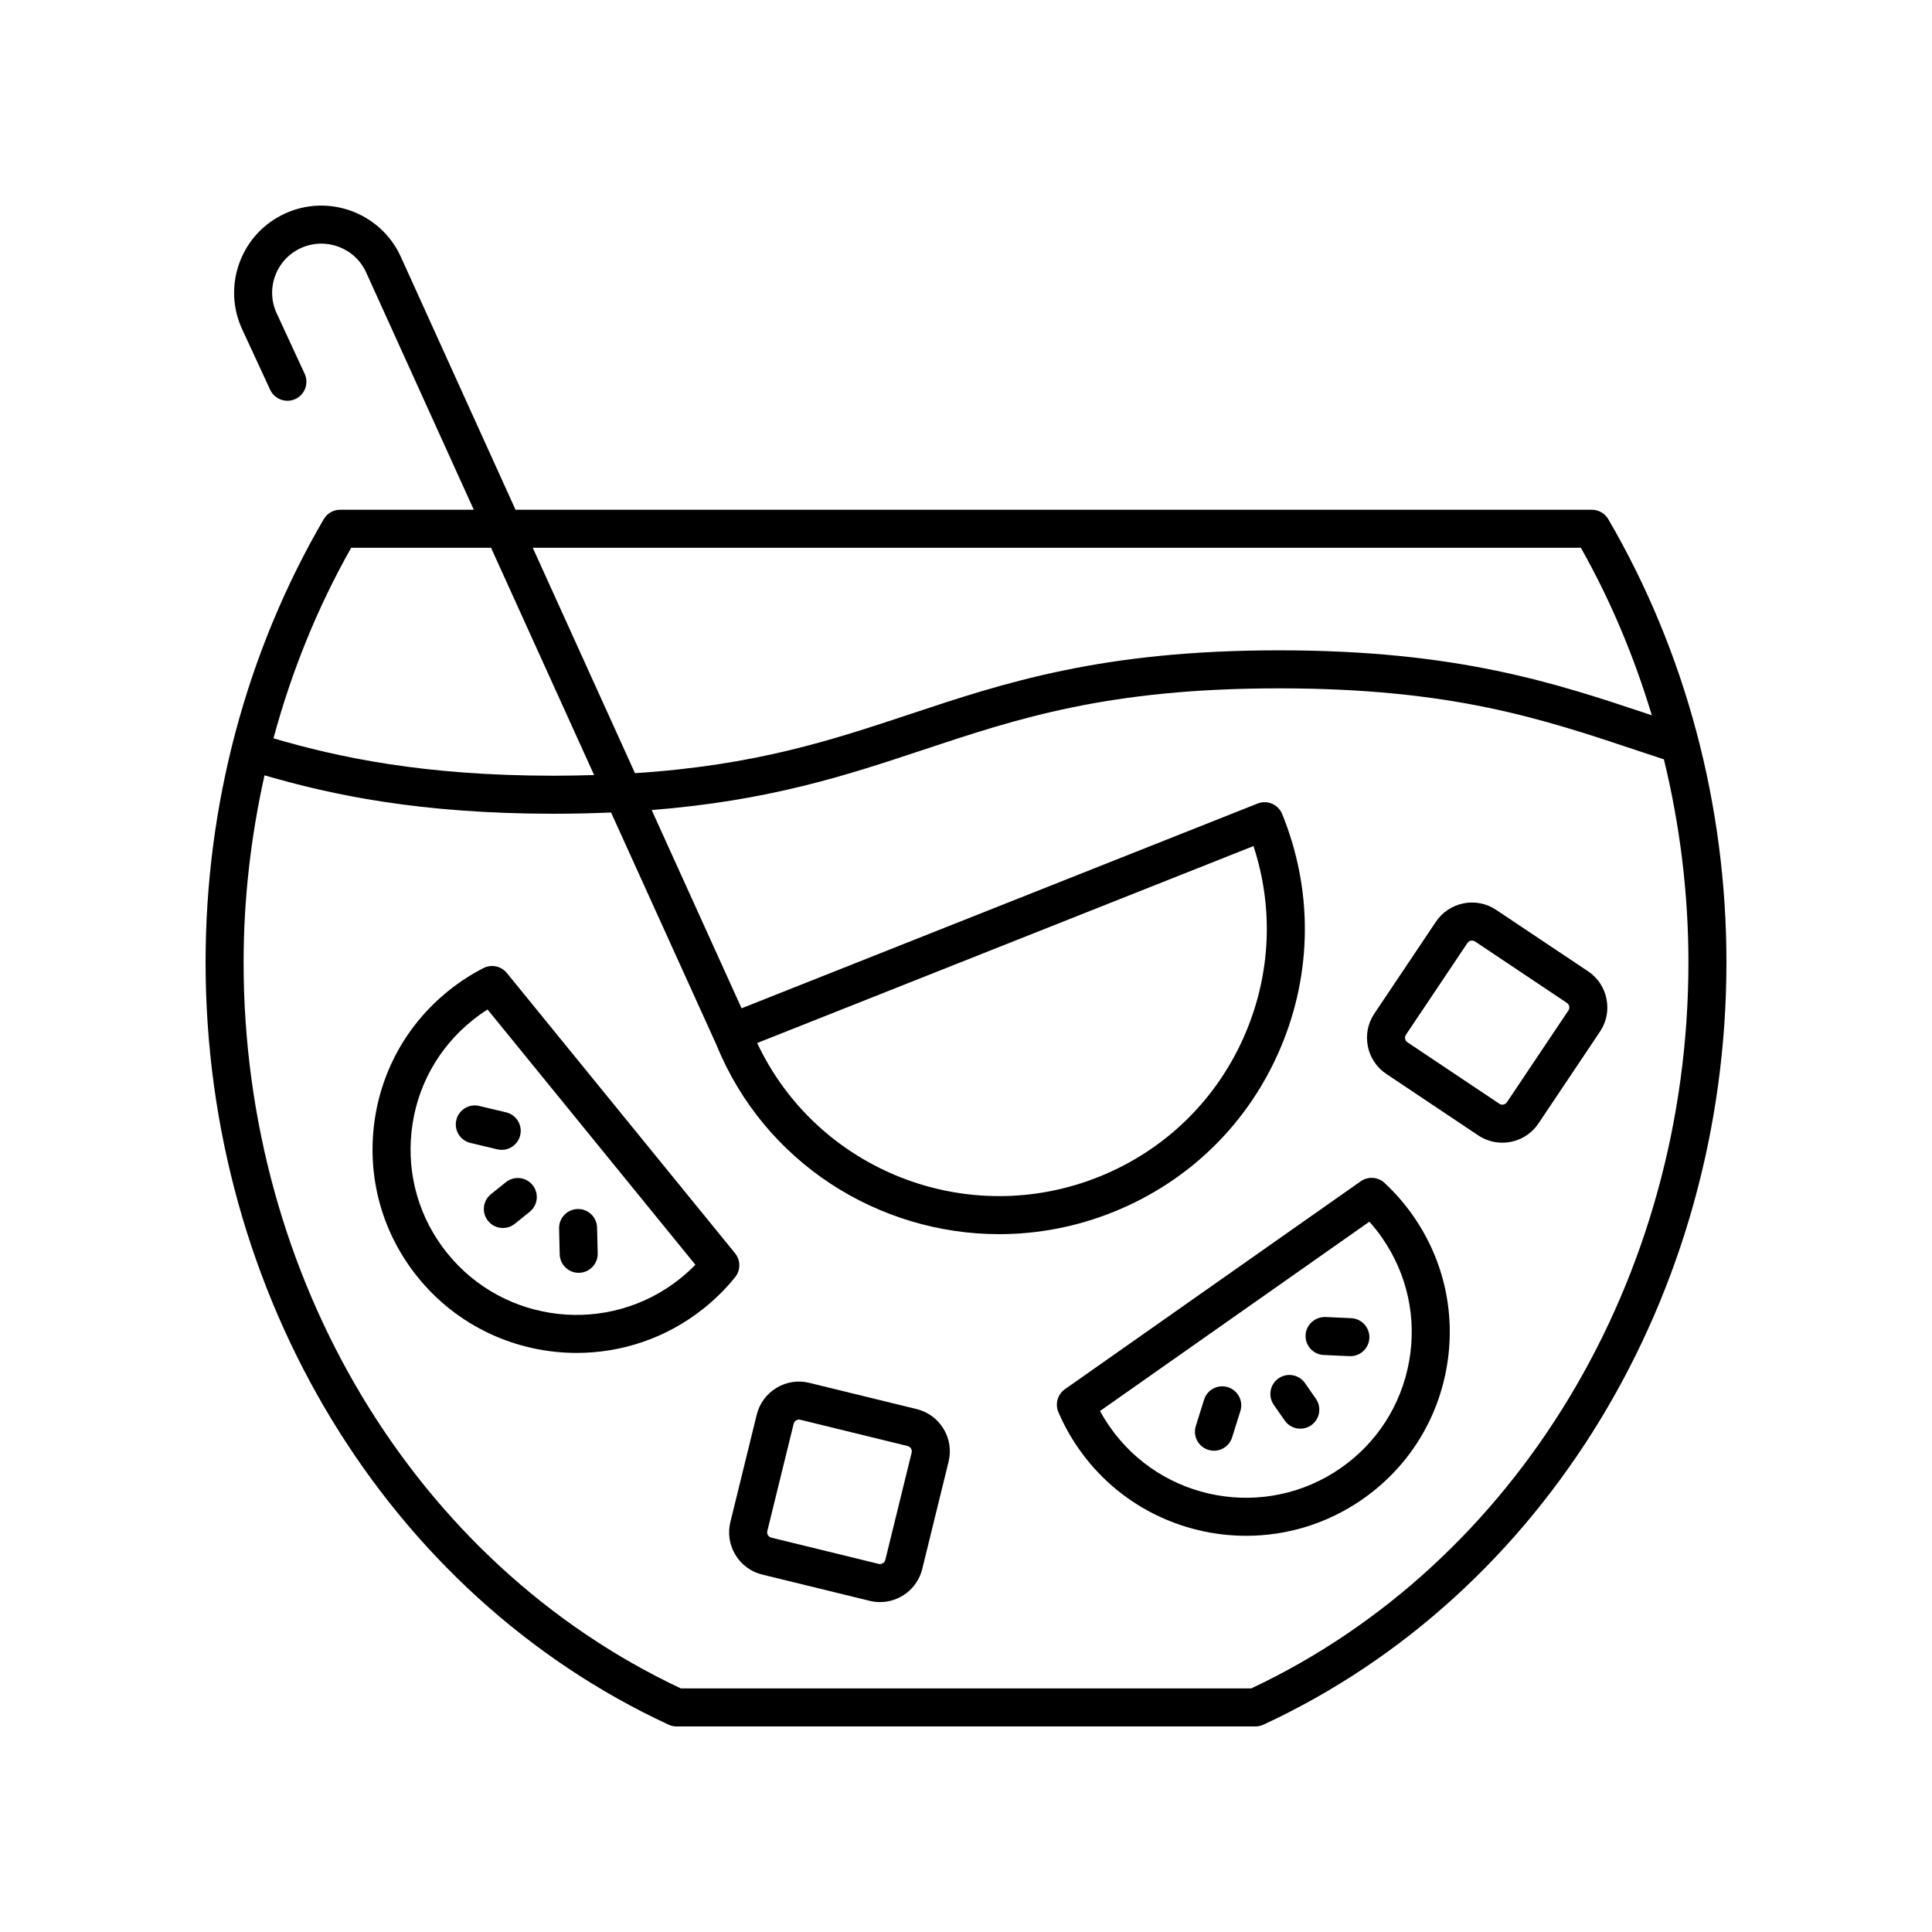 <?xml version="1.0" encoding="UTF-8"?>
<!-- The Best Svg Icon site in the world: iconSvg.co, Visit us! https://iconsvg.co -->
<svg fill="#000000" width="800px" height="800px" version="1.1" viewBox="144 144 512 512" xmlns="http://www.w3.org/2000/svg">
 <g>
  <path d="m564.86 401.41-24.367-16.289c-5.285-3.539-12.441-2.109-15.969 3.16l-16.316 24.344c-1.707 2.551-2.316 5.617-1.719 8.637 0.598 3.019 2.332 5.621 4.883 7.328l24.367 16.293c1.965 1.312 4.184 1.941 6.387 1.941 3.715 0 7.367-1.789 9.582-5.098l16.312-24.348c1.707-2.547 2.32-5.613 1.719-8.633-0.594-3.027-2.328-5.629-4.879-7.336zm-5.207 10.355-16.312 24.348c-0.434 0.648-1.348 0.832-1.996 0.391l-24.367-16.293c-0.422-0.281-0.559-0.691-0.602-0.914-0.043-0.219-0.078-0.648 0.203-1.066l16.316-24.344c0.27-0.41 0.734-0.629 1.203-0.629 0.277 0 0.551 0.078 0.793 0.238l24.367 16.289c0.422 0.281 0.559 0.695 0.602 0.914s0.074 0.648-0.207 1.066z"/>
  <path d="m565.86 279.09h-285.24l-30.473-67.199c-5.352-11.559-19.117-16.613-30.676-11.277-5.606 2.59-9.867 7.199-12 12.992-2.129 5.789-1.879 12.062 0.711 17.664l7.41 16.016c1.168 2.527 4.176 3.617 6.688 2.457 2.523-1.168 3.625-4.164 2.457-6.688l-7.41-16.016c-1.461-3.156-1.602-6.691-0.402-9.953 1.203-3.262 3.606-5.863 6.766-7.324 6.527-3 14.289-0.16 17.293 6.324l28.574 63.004h-35.414c-1.793 0-3.449 0.953-4.352 2.5-20.484 35.137-31.312 75.746-31.312 117.43 0 88.211 48.168 167.52 122.71 202.04 0.664 0.309 1.387 0.469 2.117 0.469h153.38c0.73 0 1.453-0.16 2.117-0.469 74.547-34.52 122.72-113.82 122.72-202.04 0-41.688-10.828-82.297-31.312-117.43-0.906-1.551-2.559-2.5-4.356-2.5zm-2.914 10.074c7.914 14.004 14.137 28.922 18.801 44.391-0.199-0.066-0.402-0.133-0.602-0.199-24.992-8.352-50.84-16.988-97.977-17.012h-0.223c-46.887 0-72.699 8.578-97.656 16.871-20.973 6.973-41.023 13.605-73.012 15.684l-27.09-59.734zm-325.88 0h37.066l27.316 60.234c-3.438 0.102-6.957 0.176-10.668 0.176h-0.215c-34.387-0.02-56.816-4.859-74.094-9.906 4.773-17.668 11.641-34.66 20.594-50.504zm238.52 302.29h-151.15c-70.43-33.125-115.88-108.52-115.88-192.43 0-16.82 1.949-33.422 5.543-49.551 17.906 5.207 41.109 10.16 76.453 10.18h0.215c5.332 0 10.355-0.125 15.172-0.332l27.934 61.598c12.711 31.215 42.977 50.148 74.914 50.148 10.18 0 20.531-1.926 30.535-5.988 20.023-8.137 35.676-23.57 44.074-43.469 8.402-19.898 8.543-41.871 0.395-61.875-1.047-2.562-3.957-3.809-6.523-2.785l-136.74 54.262-23.824-52.543c31.32-2.477 51.828-9.266 71.762-15.891 25.309-8.41 49.219-16.355 94.469-16.355h0.227c45.504 0.023 69.441 8.023 94.789 16.496 2.324 0.777 4.66 1.547 7 2.316 4.246 17.441 6.5 35.492 6.5 53.789 0 83.902-45.445 159.3-115.87 192.43zm-130.93-171.04 131.53-52.195c5.324 16.211 4.629 33.598-2.07 49.469-7.352 17.418-21.055 30.93-38.586 38.055-35.055 14.234-74.965-1.504-90.871-35.328z"/>
  <path d="m386.94 517.43-28.473-6.961c-2.988-0.734-6.078-0.258-8.707 1.344-2.633 1.598-4.488 4.117-5.219 7.094l-6.984 28.453c-0.73 2.977-0.254 6.066 1.34 8.699 1.598 2.633 4.121 4.488 7.106 5.219l28.477 6.961c0.914 0.223 1.832 0.332 2.734 0.332 5.18 0 9.898-3.523 11.188-8.766l6.984-28.457v-0.004c0.73-2.977 0.254-6.07-1.344-8.699-1.598-2.637-4.121-4.488-7.102-5.215zm-1.34 11.512-6.984 28.453c-0.184 0.758-0.98 1.234-1.742 1.055l-28.477-6.961c-0.496-0.121-0.766-0.461-0.879-0.656-0.117-0.191-0.293-0.582-0.172-1.074l6.984-28.461c0.121-0.488 0.461-0.758 0.656-0.875 0.145-0.09 0.41-0.215 0.75-0.215 0.105 0 0.219 0.012 0.336 0.039l28.473 6.969c0.496 0.121 0.762 0.461 0.879 0.656 0.121 0.188 0.293 0.582 0.176 1.07z"/>
  <path d="m510.92 457.49c-1.746-1.617-4.387-1.797-6.324-0.43l-78.371 55.086c-1.949 1.371-2.672 3.918-1.73 6.109 1.43 3.336 3.211 6.551 5.301 9.559 10.477 15.09 27.332 23.188 44.461 23.188 10.617 0 21.336-3.113 30.699-9.602 11.855-8.215 19.805-20.547 22.371-34.734 2.57-14.184-0.543-28.52-8.766-40.363-2.234-3.215-4.805-6.18-7.641-8.812zm6.492 47.379c-2.09 11.535-8.551 21.566-18.195 28.246-19.91 13.793-47.34 8.832-61.148-11.051-0.926-1.332-1.777-2.715-2.547-4.137l71.375-50.168c1.211 1.352 2.344 2.789 3.387 4.289 6.688 9.633 9.219 21.289 7.129 32.82z"/>
  <path d="m489.84 510.54c-1.586-2.285-4.727-2.848-7.012-1.266-2.285 1.586-2.852 4.727-1.266 7.012l2.894 4.164c0.98 1.41 2.547 2.164 4.144 2.164 0.992 0 1.992-0.293 2.867-0.898 2.285-1.586 2.852-4.727 1.266-7.012z"/>
  <path d="m469.41 511.62c-2.652-0.832-5.484 0.641-6.316 3.301l-2.191 6.988c-0.832 2.656 0.645 5.484 3.301 6.316 0.5 0.156 1.008 0.234 1.512 0.234 2.144 0 4.129-1.379 4.805-3.531l2.191-6.988c0.832-2.66-0.645-5.488-3.301-6.32z"/>
  <path d="m502.09 493.33-6.832-0.309c-2.754-0.066-5.137 2.023-5.262 4.805s2.023 5.137 4.805 5.262l6.832 0.309c0.078 0.004 0.156 0.004 0.234 0.004 2.676 0 4.906-2.109 5.027-4.809 0.125-2.777-2.027-5.133-4.805-5.262z"/>
  <path d="m338.8 476.13-60.48-74.273c-1.5-1.84-4.082-2.387-6.203-1.305-3.234 1.656-6.32 3.656-9.172 5.945-11.254 9.016-18.316 21.875-19.891 36.203-1.57 14.328 2.535 28.414 11.566 39.66 10.66 13.273 26.359 20.18 42.195 20.18 11.855 0 23.789-3.871 33.73-11.84 3.051-2.445 5.832-5.211 8.266-8.223 1.496-1.855 1.492-4.5-0.012-6.348zm-14.555 6.707c-18.898 15.137-46.602 12.098-61.77-6.785-7.344-9.145-10.684-20.602-9.406-32.254 1.277-11.652 7.023-22.105 16.176-29.438 1.266-1.016 2.59-1.965 3.957-2.832l55.082 67.645c-1.266 1.297-2.617 2.523-4.039 3.664z"/>
  <path d="m278.07 457.29-3.957 3.172c-2.172 1.738-2.523 4.91-0.781 7.078 0.992 1.242 2.457 1.891 3.934 1.891 1.105 0 2.219-0.363 3.144-1.105l3.957-3.172c2.172-1.738 2.523-4.91 0.781-7.078-1.738-2.176-4.914-2.531-7.078-0.785z"/>
  <path d="m264.93 440.82c-0.645 2.707 1.027 5.422 3.734 6.066l7.129 1.699c0.391 0.094 0.785 0.137 1.172 0.137 2.277 0 4.344-1.559 4.894-3.871 0.645-2.707-1.027-5.422-3.734-6.066l-7.129-1.699c-2.707-0.648-5.422 1.027-6.066 3.734z"/>
  <path d="m297.36 481.31c0.043 0 0.082 0 0.121-0.004 2.781-0.066 4.984-2.375 4.914-5.156l-0.164-6.832c-0.062-2.742-2.309-4.918-5.031-4.918-0.043 0-0.082 0-0.121 0.004-2.781 0.066-4.984 2.375-4.914 5.156l0.164 6.832c0.062 2.742 2.309 4.918 5.031 4.918z"/>
 </g>
</svg>